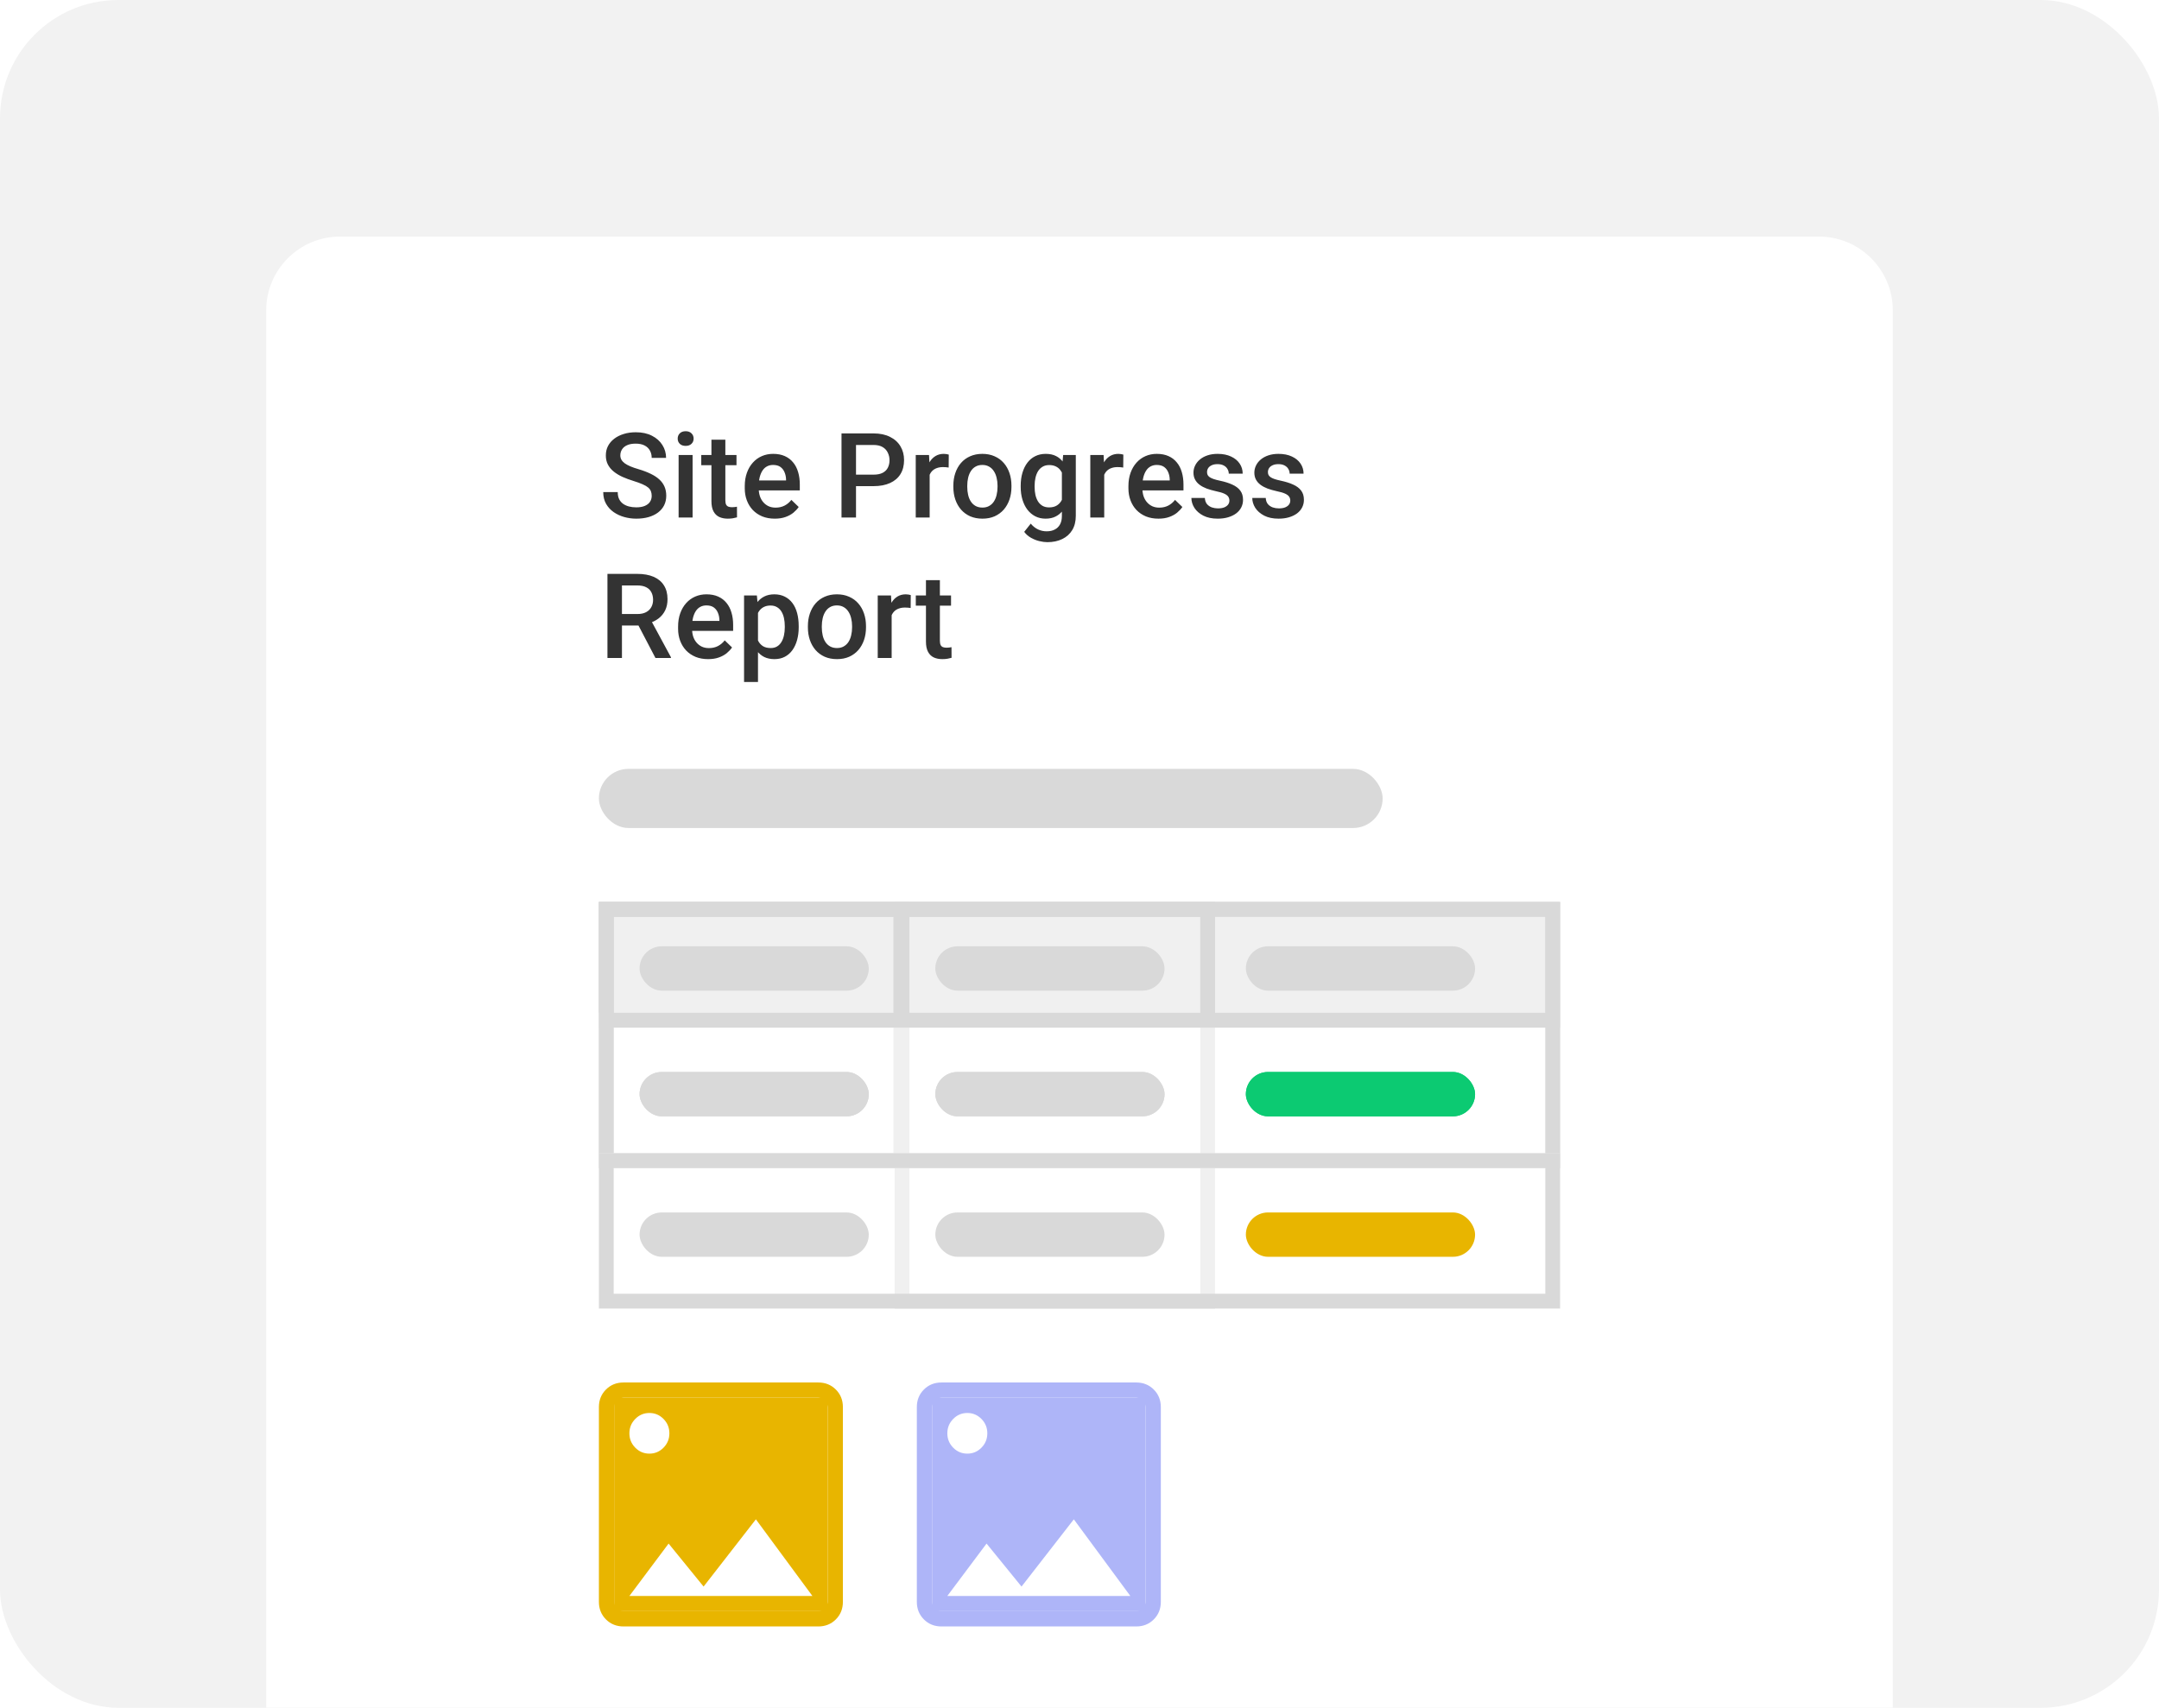 <?xml version="1.0" encoding="UTF-8"?> <svg xmlns="http://www.w3.org/2000/svg" width="292" height="231" viewBox="0 0 292 231" fill="none"><g clip-path="url(#clip0_81_19246)"><rect width="292" height="231" rx="16" fill="#F2F2F2"></rect><g filter="url(#filter0_ddd_81_19246)"><path d="M36 30C36 24.477 40.477 20 46 20H246C251.523 20 256 24.477 256 30V231H36V30Z" fill="white"></path><path d="M88.141 55.07C88.141 54.836 88.104 54.628 88.031 54.445C87.963 54.263 87.841 54.096 87.664 53.945C87.487 53.794 87.237 53.648 86.914 53.508C86.596 53.362 86.19 53.214 85.695 53.062C85.154 52.896 84.654 52.711 84.195 52.508C83.742 52.3 83.346 52.06 83.008 51.789C82.669 51.513 82.406 51.198 82.219 50.844C82.031 50.484 81.938 50.07 81.938 49.602C81.938 49.138 82.034 48.716 82.227 48.336C82.424 47.956 82.703 47.628 83.062 47.352C83.427 47.07 83.857 46.854 84.352 46.703C84.846 46.547 85.393 46.469 85.992 46.469C86.836 46.469 87.562 46.625 88.172 46.938C88.787 47.25 89.258 47.669 89.586 48.195C89.919 48.721 90.086 49.302 90.086 49.938H88.141C88.141 49.562 88.06 49.232 87.898 48.945C87.742 48.654 87.503 48.425 87.18 48.258C86.862 48.091 86.458 48.008 85.969 48.008C85.505 48.008 85.12 48.078 84.812 48.219C84.505 48.359 84.276 48.55 84.125 48.789C83.974 49.029 83.898 49.3 83.898 49.602C83.898 49.815 83.948 50.01 84.047 50.188C84.146 50.359 84.297 50.521 84.5 50.672C84.703 50.818 84.958 50.956 85.266 51.086C85.573 51.216 85.935 51.341 86.352 51.461C86.982 51.648 87.531 51.857 88 52.086C88.469 52.31 88.859 52.565 89.172 52.852C89.484 53.138 89.719 53.464 89.875 53.828C90.031 54.188 90.109 54.596 90.109 55.055C90.109 55.534 90.013 55.966 89.82 56.352C89.628 56.732 89.352 57.057 88.992 57.328C88.638 57.594 88.211 57.8 87.711 57.945C87.216 58.086 86.664 58.156 86.055 58.156C85.508 58.156 84.969 58.083 84.438 57.938C83.912 57.792 83.432 57.57 83 57.273C82.568 56.971 82.224 56.596 81.969 56.148C81.713 55.695 81.586 55.167 81.586 54.562H83.547C83.547 54.932 83.609 55.247 83.734 55.508C83.865 55.768 84.044 55.982 84.273 56.148C84.503 56.31 84.768 56.43 85.07 56.508C85.378 56.586 85.706 56.625 86.055 56.625C86.513 56.625 86.896 56.56 87.203 56.43C87.516 56.3 87.75 56.117 87.906 55.883C88.062 55.648 88.141 55.378 88.141 55.07ZM93.672 49.547V58H91.781V49.547H93.672ZM91.656 47.328C91.656 47.042 91.75 46.805 91.938 46.617C92.13 46.425 92.396 46.328 92.734 46.328C93.068 46.328 93.331 46.425 93.523 46.617C93.716 46.805 93.812 47.042 93.812 47.328C93.812 47.609 93.716 47.844 93.523 48.031C93.331 48.219 93.068 48.312 92.734 48.312C92.396 48.312 92.13 48.219 91.938 48.031C91.75 47.844 91.656 47.609 91.656 47.328ZM99.609 49.547V50.922H94.844V49.547H99.609ZM96.219 47.477H98.102V55.664C98.102 55.925 98.138 56.125 98.211 56.266C98.289 56.401 98.396 56.492 98.531 56.539C98.667 56.586 98.826 56.609 99.008 56.609C99.138 56.609 99.263 56.602 99.383 56.586C99.503 56.57 99.599 56.555 99.672 56.539L99.68 57.977C99.523 58.023 99.341 58.065 99.133 58.102C98.93 58.138 98.695 58.156 98.43 58.156C97.997 58.156 97.615 58.081 97.281 57.93C96.948 57.773 96.688 57.521 96.5 57.172C96.312 56.823 96.219 56.359 96.219 55.781V47.477ZM104.789 58.156C104.164 58.156 103.599 58.055 103.094 57.852C102.594 57.643 102.167 57.354 101.812 56.984C101.464 56.615 101.195 56.18 101.008 55.68C100.82 55.18 100.727 54.641 100.727 54.062V53.75C100.727 53.089 100.823 52.49 101.016 51.953C101.208 51.417 101.477 50.958 101.82 50.578C102.164 50.193 102.57 49.898 103.039 49.695C103.508 49.492 104.016 49.391 104.562 49.391C105.167 49.391 105.695 49.492 106.148 49.695C106.602 49.898 106.977 50.185 107.273 50.555C107.576 50.919 107.799 51.354 107.945 51.859C108.096 52.365 108.172 52.922 108.172 53.531V54.336H101.641V52.984H106.312V52.836C106.302 52.497 106.234 52.18 106.109 51.883C105.99 51.586 105.805 51.346 105.555 51.164C105.305 50.982 104.971 50.891 104.555 50.891C104.242 50.891 103.964 50.958 103.719 51.094C103.479 51.224 103.279 51.414 103.117 51.664C102.956 51.914 102.831 52.216 102.742 52.57C102.659 52.919 102.617 53.312 102.617 53.75V54.062C102.617 54.432 102.667 54.776 102.766 55.094C102.87 55.406 103.021 55.68 103.219 55.914C103.417 56.148 103.656 56.333 103.938 56.469C104.219 56.599 104.539 56.664 104.898 56.664C105.352 56.664 105.755 56.573 106.109 56.391C106.464 56.208 106.771 55.95 107.031 55.617L108.023 56.578C107.841 56.844 107.604 57.099 107.312 57.344C107.021 57.583 106.664 57.779 106.242 57.93C105.826 58.081 105.341 58.156 104.789 58.156ZM118.133 53.758H115.172V52.203H118.133C118.648 52.203 119.065 52.12 119.383 51.953C119.701 51.786 119.932 51.557 120.078 51.266C120.229 50.969 120.305 50.63 120.305 50.25C120.305 49.891 120.229 49.555 120.078 49.242C119.932 48.925 119.701 48.669 119.383 48.477C119.065 48.284 118.648 48.188 118.133 48.188H115.773V58H113.812V46.625H118.133C119.013 46.625 119.76 46.781 120.375 47.094C120.995 47.401 121.466 47.828 121.789 48.375C122.112 48.917 122.273 49.536 122.273 50.234C122.273 50.969 122.112 51.599 121.789 52.125C121.466 52.651 120.995 53.055 120.375 53.336C119.76 53.617 119.013 53.758 118.133 53.758ZM125.734 51.156V58H123.852V49.547H125.648L125.734 51.156ZM128.32 49.492L128.305 51.242C128.19 51.221 128.065 51.206 127.93 51.195C127.799 51.185 127.669 51.18 127.539 51.18C127.216 51.18 126.932 51.227 126.688 51.32C126.443 51.409 126.237 51.539 126.07 51.711C125.909 51.878 125.784 52.081 125.695 52.32C125.607 52.56 125.555 52.828 125.539 53.125L125.109 53.156C125.109 52.625 125.161 52.133 125.266 51.68C125.37 51.227 125.526 50.828 125.734 50.484C125.948 50.141 126.214 49.872 126.531 49.68C126.854 49.487 127.227 49.391 127.648 49.391C127.763 49.391 127.885 49.401 128.016 49.422C128.151 49.443 128.253 49.466 128.32 49.492ZM128.938 53.867V53.688C128.938 53.078 129.026 52.513 129.203 51.992C129.38 51.466 129.635 51.01 129.969 50.625C130.307 50.234 130.719 49.932 131.203 49.719C131.693 49.5 132.245 49.391 132.859 49.391C133.479 49.391 134.031 49.5 134.516 49.719C135.005 49.932 135.419 50.234 135.758 50.625C136.096 51.01 136.354 51.466 136.531 51.992C136.708 52.513 136.797 53.078 136.797 53.688V53.867C136.797 54.477 136.708 55.042 136.531 55.562C136.354 56.083 136.096 56.539 135.758 56.93C135.419 57.315 135.008 57.617 134.523 57.836C134.039 58.05 133.49 58.156 132.875 58.156C132.255 58.156 131.701 58.05 131.211 57.836C130.727 57.617 130.315 57.315 129.977 56.93C129.638 56.539 129.38 56.083 129.203 55.562C129.026 55.042 128.938 54.477 128.938 53.867ZM130.82 53.688V53.867C130.82 54.247 130.859 54.607 130.938 54.945C131.016 55.284 131.138 55.581 131.305 55.836C131.471 56.091 131.685 56.292 131.945 56.438C132.206 56.583 132.516 56.656 132.875 56.656C133.224 56.656 133.526 56.583 133.781 56.438C134.042 56.292 134.255 56.091 134.422 55.836C134.589 55.581 134.711 55.284 134.789 54.945C134.872 54.607 134.914 54.247 134.914 53.867V53.688C134.914 53.312 134.872 52.958 134.789 52.625C134.711 52.286 134.586 51.987 134.414 51.727C134.247 51.466 134.034 51.263 133.773 51.117C133.518 50.966 133.214 50.891 132.859 50.891C132.505 50.891 132.198 50.966 131.938 51.117C131.682 51.263 131.471 51.466 131.305 51.727C131.138 51.987 131.016 52.286 130.938 52.625C130.859 52.958 130.82 53.312 130.82 53.688ZM143.789 49.547H145.5V57.766C145.5 58.526 145.339 59.172 145.016 59.703C144.693 60.234 144.242 60.638 143.664 60.914C143.086 61.195 142.417 61.336 141.656 61.336C141.333 61.336 140.974 61.289 140.578 61.195C140.188 61.102 139.807 60.95 139.438 60.742C139.073 60.539 138.768 60.271 138.523 59.938L139.406 58.828C139.708 59.188 140.042 59.45 140.406 59.617C140.771 59.784 141.154 59.867 141.555 59.867C141.987 59.867 142.354 59.786 142.656 59.625C142.964 59.469 143.201 59.237 143.367 58.93C143.534 58.622 143.617 58.247 143.617 57.805V51.461L143.789 49.547ZM138.047 53.867V53.703C138.047 53.062 138.125 52.479 138.281 51.953C138.438 51.422 138.661 50.966 138.953 50.586C139.245 50.2 139.599 49.906 140.016 49.703C140.432 49.495 140.904 49.391 141.43 49.391C141.977 49.391 142.443 49.49 142.828 49.688C143.219 49.885 143.544 50.169 143.805 50.539C144.065 50.904 144.268 51.341 144.414 51.852C144.565 52.357 144.677 52.919 144.75 53.539V54.062C144.682 54.667 144.568 55.219 144.406 55.719C144.245 56.219 144.031 56.651 143.766 57.016C143.5 57.38 143.172 57.661 142.781 57.859C142.396 58.057 141.94 58.156 141.414 58.156C140.898 58.156 140.432 58.05 140.016 57.836C139.604 57.622 139.25 57.323 138.953 56.938C138.661 56.552 138.438 56.099 138.281 55.578C138.125 55.052 138.047 54.482 138.047 53.867ZM139.93 53.703V53.867C139.93 54.253 139.966 54.612 140.039 54.945C140.117 55.279 140.234 55.573 140.391 55.828C140.552 56.078 140.755 56.276 141 56.422C141.25 56.562 141.544 56.633 141.883 56.633C142.326 56.633 142.688 56.539 142.969 56.352C143.255 56.164 143.474 55.911 143.625 55.594C143.781 55.271 143.891 54.911 143.953 54.516V53.102C143.922 52.794 143.857 52.508 143.758 52.242C143.664 51.977 143.536 51.745 143.375 51.547C143.214 51.344 143.01 51.188 142.766 51.078C142.521 50.964 142.232 50.906 141.898 50.906C141.56 50.906 141.266 50.979 141.016 51.125C140.766 51.271 140.56 51.471 140.398 51.727C140.242 51.982 140.125 52.279 140.047 52.617C139.969 52.956 139.93 53.318 139.93 53.703ZM149.344 51.156V58H147.461V49.547H149.258L149.344 51.156ZM151.93 49.492L151.914 51.242C151.799 51.221 151.674 51.206 151.539 51.195C151.409 51.185 151.279 51.18 151.148 51.18C150.826 51.18 150.542 51.227 150.297 51.32C150.052 51.409 149.846 51.539 149.68 51.711C149.518 51.878 149.393 52.081 149.305 52.32C149.216 52.56 149.164 52.828 149.148 53.125L148.719 53.156C148.719 52.625 148.771 52.133 148.875 51.68C148.979 51.227 149.135 50.828 149.344 50.484C149.557 50.141 149.823 49.872 150.141 49.68C150.464 49.487 150.836 49.391 151.258 49.391C151.372 49.391 151.495 49.401 151.625 49.422C151.76 49.443 151.862 49.466 151.93 49.492ZM156.68 58.156C156.055 58.156 155.49 58.055 154.984 57.852C154.484 57.643 154.057 57.354 153.703 56.984C153.354 56.615 153.086 56.18 152.898 55.68C152.711 55.18 152.617 54.641 152.617 54.062V53.75C152.617 53.089 152.714 52.49 152.906 51.953C153.099 51.417 153.367 50.958 153.711 50.578C154.055 50.193 154.461 49.898 154.93 49.695C155.398 49.492 155.906 49.391 156.453 49.391C157.057 49.391 157.586 49.492 158.039 49.695C158.492 49.898 158.867 50.185 159.164 50.555C159.466 50.919 159.69 51.354 159.836 51.859C159.987 52.365 160.062 52.922 160.062 53.531V54.336H153.531V52.984H158.203V52.836C158.193 52.497 158.125 52.18 158 51.883C157.88 51.586 157.695 51.346 157.445 51.164C157.195 50.982 156.862 50.891 156.445 50.891C156.133 50.891 155.854 50.958 155.609 51.094C155.37 51.224 155.169 51.414 155.008 51.664C154.846 51.914 154.721 52.216 154.633 52.57C154.549 52.919 154.508 53.312 154.508 53.75V54.062C154.508 54.432 154.557 54.776 154.656 55.094C154.76 55.406 154.911 55.68 155.109 55.914C155.307 56.148 155.547 56.333 155.828 56.469C156.109 56.599 156.43 56.664 156.789 56.664C157.242 56.664 157.646 56.573 158 56.391C158.354 56.208 158.661 55.95 158.922 55.617L159.914 56.578C159.732 56.844 159.495 57.099 159.203 57.344C158.911 57.583 158.555 57.779 158.133 57.93C157.716 58.081 157.232 58.156 156.68 58.156ZM166.273 55.711C166.273 55.523 166.227 55.354 166.133 55.203C166.039 55.047 165.859 54.906 165.594 54.781C165.333 54.656 164.948 54.542 164.438 54.438C163.99 54.339 163.578 54.221 163.203 54.086C162.833 53.945 162.516 53.776 162.25 53.578C161.984 53.38 161.779 53.146 161.633 52.875C161.487 52.604 161.414 52.292 161.414 51.938C161.414 51.594 161.49 51.268 161.641 50.961C161.792 50.654 162.008 50.383 162.289 50.148C162.57 49.914 162.911 49.729 163.312 49.594C163.719 49.458 164.172 49.391 164.672 49.391C165.38 49.391 165.987 49.51 166.492 49.75C167.003 49.984 167.393 50.305 167.664 50.711C167.935 51.112 168.07 51.565 168.07 52.07H166.188C166.188 51.846 166.13 51.638 166.016 51.445C165.906 51.247 165.74 51.089 165.516 50.969C165.292 50.844 165.01 50.781 164.672 50.781C164.349 50.781 164.081 50.833 163.867 50.938C163.659 51.036 163.503 51.167 163.398 51.328C163.299 51.49 163.25 51.667 163.25 51.859C163.25 52 163.276 52.128 163.328 52.242C163.385 52.352 163.479 52.453 163.609 52.547C163.74 52.635 163.917 52.719 164.141 52.797C164.37 52.875 164.656 52.95 165 53.023C165.646 53.159 166.201 53.333 166.664 53.547C167.133 53.755 167.492 54.026 167.742 54.359C167.992 54.688 168.117 55.104 168.117 55.609C168.117 55.984 168.036 56.328 167.875 56.641C167.719 56.948 167.49 57.216 167.188 57.445C166.885 57.669 166.523 57.844 166.102 57.969C165.685 58.094 165.216 58.156 164.695 58.156C163.93 58.156 163.281 58.021 162.75 57.75C162.219 57.474 161.815 57.122 161.539 56.695C161.268 56.263 161.133 55.815 161.133 55.352H162.953C162.974 55.7 163.07 55.979 163.242 56.188C163.419 56.391 163.638 56.539 163.898 56.633C164.164 56.721 164.438 56.766 164.719 56.766C165.057 56.766 165.341 56.721 165.57 56.633C165.799 56.539 165.974 56.414 166.094 56.258C166.214 56.096 166.273 55.914 166.273 55.711ZM174.508 55.711C174.508 55.523 174.461 55.354 174.367 55.203C174.273 55.047 174.094 54.906 173.828 54.781C173.568 54.656 173.182 54.542 172.672 54.438C172.224 54.339 171.812 54.221 171.438 54.086C171.068 53.945 170.75 53.776 170.484 53.578C170.219 53.38 170.013 53.146 169.867 52.875C169.721 52.604 169.648 52.292 169.648 51.938C169.648 51.594 169.724 51.268 169.875 50.961C170.026 50.654 170.242 50.383 170.523 50.148C170.805 49.914 171.146 49.729 171.547 49.594C171.953 49.458 172.406 49.391 172.906 49.391C173.615 49.391 174.221 49.51 174.727 49.75C175.237 49.984 175.628 50.305 175.898 50.711C176.169 51.112 176.305 51.565 176.305 52.07H174.422C174.422 51.846 174.365 51.638 174.25 51.445C174.141 51.247 173.974 51.089 173.75 50.969C173.526 50.844 173.245 50.781 172.906 50.781C172.583 50.781 172.315 50.833 172.102 50.938C171.893 51.036 171.737 51.167 171.633 51.328C171.534 51.49 171.484 51.667 171.484 51.859C171.484 52 171.51 52.128 171.562 52.242C171.62 52.352 171.714 52.453 171.844 52.547C171.974 52.635 172.151 52.719 172.375 52.797C172.604 52.875 172.891 52.95 173.234 53.023C173.88 53.159 174.435 53.333 174.898 53.547C175.367 53.755 175.727 54.026 175.977 54.359C176.227 54.688 176.352 55.104 176.352 55.609C176.352 55.984 176.271 56.328 176.109 56.641C175.953 56.948 175.724 57.216 175.422 57.445C175.12 57.669 174.758 57.844 174.336 57.969C173.919 58.094 173.451 58.156 172.93 58.156C172.164 58.156 171.516 58.021 170.984 57.75C170.453 57.474 170.049 57.122 169.773 56.695C169.503 56.263 169.367 55.815 169.367 55.352H171.188C171.208 55.7 171.305 55.979 171.477 56.188C171.654 56.391 171.872 56.539 172.133 56.633C172.398 56.721 172.672 56.766 172.953 56.766C173.292 56.766 173.576 56.721 173.805 56.633C174.034 56.539 174.208 56.414 174.328 56.258C174.448 56.096 174.508 55.914 174.508 55.711ZM82.156 65.625H86.18C87.044 65.625 87.781 65.755 88.391 66.016C89 66.276 89.466 66.662 89.789 67.172C90.117 67.677 90.281 68.302 90.281 69.047C90.281 69.615 90.177 70.115 89.969 70.547C89.76 70.979 89.466 71.344 89.086 71.641C88.706 71.932 88.253 72.159 87.727 72.32L87.133 72.609H83.516L83.5 71.055H86.211C86.68 71.055 87.07 70.971 87.383 70.805C87.695 70.638 87.93 70.412 88.086 70.125C88.247 69.833 88.328 69.505 88.328 69.141C88.328 68.745 88.25 68.401 88.094 68.109C87.943 67.812 87.708 67.586 87.391 67.43C87.073 67.268 86.669 67.188 86.18 67.188H84.117V77H82.156V65.625ZM88.648 77L85.977 71.891L88.031 71.883L90.742 76.898V77H88.648ZM95.773 77.156C95.148 77.156 94.583 77.055 94.078 76.852C93.578 76.643 93.151 76.354 92.797 75.984C92.448 75.615 92.18 75.18 91.992 74.68C91.805 74.18 91.711 73.641 91.711 73.062V72.75C91.711 72.088 91.807 71.49 92 70.953C92.193 70.417 92.461 69.958 92.805 69.578C93.148 69.193 93.555 68.898 94.023 68.695C94.492 68.492 95 68.391 95.547 68.391C96.151 68.391 96.68 68.492 97.133 68.695C97.586 68.898 97.961 69.185 98.258 69.555C98.56 69.919 98.784 70.354 98.93 70.859C99.081 71.365 99.156 71.922 99.156 72.531V73.336H92.625V71.984H97.297V71.836C97.287 71.497 97.219 71.18 97.094 70.883C96.974 70.586 96.789 70.346 96.539 70.164C96.289 69.982 95.956 69.891 95.539 69.891C95.227 69.891 94.948 69.958 94.703 70.094C94.463 70.224 94.263 70.414 94.102 70.664C93.94 70.914 93.815 71.216 93.727 71.57C93.643 71.919 93.602 72.312 93.602 72.75V73.062C93.602 73.432 93.651 73.776 93.75 74.094C93.854 74.406 94.005 74.68 94.203 74.914C94.401 75.148 94.641 75.333 94.922 75.469C95.203 75.599 95.523 75.664 95.883 75.664C96.336 75.664 96.74 75.573 97.094 75.391C97.448 75.208 97.755 74.951 98.016 74.617L99.008 75.578C98.826 75.844 98.588 76.099 98.297 76.344C98.005 76.583 97.648 76.779 97.227 76.93C96.81 77.081 96.326 77.156 95.773 77.156ZM102.516 70.172V80.25H100.633V68.547H102.367L102.516 70.172ZM108.023 72.695V72.859C108.023 73.474 107.951 74.044 107.805 74.57C107.664 75.091 107.453 75.547 107.172 75.938C106.896 76.323 106.555 76.622 106.148 76.836C105.742 77.049 105.273 77.156 104.742 77.156C104.216 77.156 103.755 77.06 103.359 76.867C102.969 76.669 102.638 76.391 102.367 76.031C102.096 75.672 101.878 75.25 101.711 74.766C101.549 74.276 101.435 73.74 101.367 73.156V72.523C101.435 71.904 101.549 71.341 101.711 70.836C101.878 70.331 102.096 69.896 102.367 69.531C102.638 69.167 102.969 68.885 103.359 68.688C103.75 68.49 104.206 68.391 104.727 68.391C105.258 68.391 105.729 68.495 106.141 68.703C106.552 68.906 106.898 69.198 107.18 69.578C107.461 69.953 107.672 70.406 107.812 70.938C107.953 71.463 108.023 72.049 108.023 72.695ZM106.141 72.859V72.695C106.141 72.305 106.104 71.943 106.031 71.609C105.958 71.271 105.844 70.974 105.688 70.719C105.531 70.463 105.331 70.266 105.086 70.125C104.846 69.979 104.557 69.906 104.219 69.906C103.885 69.906 103.599 69.963 103.359 70.078C103.12 70.188 102.919 70.341 102.758 70.539C102.596 70.737 102.471 70.969 102.383 71.234C102.294 71.495 102.232 71.779 102.195 72.086V73.602C102.258 73.977 102.365 74.32 102.516 74.633C102.667 74.945 102.88 75.195 103.156 75.383C103.438 75.565 103.797 75.656 104.234 75.656C104.573 75.656 104.862 75.583 105.102 75.438C105.341 75.292 105.536 75.091 105.688 74.836C105.844 74.576 105.958 74.276 106.031 73.938C106.104 73.599 106.141 73.24 106.141 72.859ZM109.266 72.867V72.688C109.266 72.078 109.354 71.513 109.531 70.992C109.708 70.466 109.964 70.01 110.297 69.625C110.635 69.234 111.047 68.932 111.531 68.719C112.021 68.5 112.573 68.391 113.188 68.391C113.807 68.391 114.359 68.5 114.844 68.719C115.333 68.932 115.747 69.234 116.086 69.625C116.424 70.01 116.682 70.466 116.859 70.992C117.036 71.513 117.125 72.078 117.125 72.688V72.867C117.125 73.477 117.036 74.042 116.859 74.562C116.682 75.083 116.424 75.539 116.086 75.93C115.747 76.315 115.336 76.617 114.852 76.836C114.367 77.049 113.818 77.156 113.203 77.156C112.583 77.156 112.029 77.049 111.539 76.836C111.055 76.617 110.643 76.315 110.305 75.93C109.966 75.539 109.708 75.083 109.531 74.562C109.354 74.042 109.266 73.477 109.266 72.867ZM111.148 72.688V72.867C111.148 73.247 111.188 73.607 111.266 73.945C111.344 74.284 111.466 74.581 111.633 74.836C111.799 75.091 112.013 75.292 112.273 75.438C112.534 75.583 112.844 75.656 113.203 75.656C113.552 75.656 113.854 75.583 114.109 75.438C114.37 75.292 114.583 75.091 114.75 74.836C114.917 74.581 115.039 74.284 115.117 73.945C115.201 73.607 115.242 73.247 115.242 72.867V72.688C115.242 72.312 115.201 71.958 115.117 71.625C115.039 71.287 114.914 70.987 114.742 70.727C114.576 70.466 114.362 70.263 114.102 70.117C113.846 69.966 113.542 69.891 113.188 69.891C112.833 69.891 112.526 69.966 112.266 70.117C112.01 70.263 111.799 70.466 111.633 70.727C111.466 70.987 111.344 71.287 111.266 71.625C111.188 71.958 111.148 72.312 111.148 72.688ZM120.594 70.156V77H118.711V68.547H120.508L120.594 70.156ZM123.18 68.492L123.164 70.242C123.049 70.221 122.924 70.206 122.789 70.195C122.659 70.185 122.529 70.18 122.398 70.18C122.076 70.18 121.792 70.227 121.547 70.32C121.302 70.409 121.096 70.539 120.93 70.711C120.768 70.878 120.643 71.081 120.555 71.32C120.466 71.56 120.414 71.828 120.398 72.125L119.969 72.156C119.969 71.625 120.021 71.133 120.125 70.68C120.229 70.227 120.385 69.828 120.594 69.484C120.807 69.141 121.073 68.872 121.391 68.68C121.714 68.487 122.086 68.391 122.508 68.391C122.622 68.391 122.745 68.401 122.875 68.422C123.01 68.443 123.112 68.466 123.18 68.492ZM128.625 68.547V69.922H123.859V68.547H128.625ZM125.234 66.477H127.117V74.664C127.117 74.924 127.154 75.125 127.227 75.266C127.305 75.401 127.411 75.492 127.547 75.539C127.682 75.586 127.841 75.609 128.023 75.609C128.154 75.609 128.279 75.602 128.398 75.586C128.518 75.57 128.615 75.555 128.688 75.539L128.695 76.977C128.539 77.023 128.357 77.065 128.148 77.102C127.945 77.138 127.711 77.156 127.445 77.156C127.013 77.156 126.63 77.081 126.297 76.93C125.964 76.773 125.703 76.521 125.516 76.172C125.328 75.823 125.234 75.359 125.234 74.781V66.477Z" fill="#333333"></path><rect x="81" y="92" width="106" height="8" rx="4" fill="#D9D9D9"></rect><path fill-rule="evenodd" clip-rule="evenodd" d="M209 112H83V144H209V112ZM81 110V146H211V110H81Z" fill="#D9D9D9"></path><path d="M81 110H211V127H81V110Z" fill="#D9D9D9" fill-opacity="0.38"></path><path fill-rule="evenodd" clip-rule="evenodd" d="M209 112H83V125H209V112ZM81 110V127H211V110H81Z" fill="#D9D9D9"></path><path fill-rule="evenodd" clip-rule="evenodd" d="M120.833 112H83V144H120.833V112ZM81 110V146H122.833V110H81Z" fill="#D9D9D9"></path><path fill-rule="evenodd" clip-rule="evenodd" d="M162.333 112H123V163H162.333V112ZM121 110V165H164.333V110H121Z" fill="#D9D9D9"></path><path d="M81 125H211V146H81V125Z" fill="white" fill-opacity="0.616"></path><path fill-rule="evenodd" clip-rule="evenodd" d="M209 127H83V144H209V127ZM81 125V146H211V125H81Z" fill="#D9D9D9"></path><path d="M81 144H211V165H81V144Z" fill="white" fill-opacity="0.616"></path><path fill-rule="evenodd" clip-rule="evenodd" d="M209 146H83V163H209V146ZM81 144V165H211V144H81Z" fill="#D9D9D9"></path><path d="M84.332 208C83.382 208 82.59 207.682 81.954 207.046C81.318 206.41 81 205.618 81 204.668V178.332C81 177.382 81.318 176.59 81.954 175.954C82.59 175.318 83.382 175 84.332 175H110.668C111.618 175 112.41 175.318 113.046 175.954C113.682 176.59 114 177.382 114 178.332V204.668C114 205.618 113.682 206.41 113.046 207.046C112.41 207.682 111.618 208 110.668 208H84.332ZM84.332 205.938H110.668C110.986 205.938 111.276 205.805 111.541 205.541C111.805 205.276 111.938 204.986 111.938 204.668V178.332C111.938 178.014 111.805 177.724 111.541 177.459C111.276 177.195 110.986 177.062 110.668 177.062H84.332C84.014 177.062 83.724 177.195 83.459 177.459C83.195 177.724 83.062 178.014 83.062 178.332V204.668C83.062 204.986 83.195 205.276 83.459 205.541C83.724 205.805 84.014 205.938 84.332 205.938Z" fill="#E8B500"></path><rect x="83.062" y="177.062" width="28.875" height="28.875" fill="#E8B500"></rect><path d="M109.875 203.875H85.125L90.428 196.788L95.16 202.606L102.232 193.51L109.875 203.875Z" fill="white"></path><path d="M89.74 183.818C89.211 184.356 88.574 184.625 87.829 184.625C87.084 184.625 86.447 184.356 85.918 183.818C85.389 183.281 85.125 182.633 85.125 181.875C85.125 181.117 85.389 180.469 85.918 179.932C86.447 179.394 87.084 179.125 87.829 179.125C88.574 179.125 89.211 179.394 89.74 179.932C90.268 180.469 90.533 181.117 90.533 181.875C90.533 182.633 90.268 183.281 89.74 183.818Z" fill="white"></path><path d="M127.332 208C126.382 208 125.59 207.682 124.954 207.046C124.318 206.41 124 205.618 124 204.668V178.332C124 177.382 124.318 176.59 124.954 175.954C125.59 175.318 126.382 175 127.332 175H153.668C154.618 175 155.41 175.318 156.046 175.954C156.682 176.59 157 177.382 157 178.332V204.668C157 205.618 156.682 206.41 156.046 207.046C155.41 207.682 154.618 208 153.668 208H127.332ZM127.332 205.938H153.668C153.986 205.938 154.276 205.805 154.541 205.541C154.805 205.276 154.938 204.986 154.938 204.668V178.332C154.938 178.014 154.805 177.724 154.541 177.459C154.276 177.195 153.986 177.062 153.668 177.062H127.332C127.014 177.062 126.724 177.195 126.459 177.459C126.195 177.724 126.062 178.014 126.062 178.332V204.668C126.062 204.986 126.195 205.276 126.459 205.541C126.724 205.805 127.014 205.938 127.332 205.938Z" fill="#AEB5F8"></path><rect x="126.062" y="177.062" width="28.875" height="28.875" fill="#AEB5F8"></rect><path d="M152.875 203.875H128.125L133.429 196.788L138.16 202.606L145.232 193.51L152.875 203.875Z" fill="white"></path><path d="M132.74 183.818C132.211 184.356 131.574 184.625 130.829 184.625C130.083 184.625 129.447 184.356 128.918 183.818C128.389 183.281 128.125 182.633 128.125 181.875C128.125 181.117 128.389 180.469 128.918 179.932C129.447 179.394 130.083 179.125 130.829 179.125C131.574 179.125 132.211 179.394 132.74 179.932C133.268 180.469 133.533 181.117 133.533 181.875C133.533 182.633 133.268 183.281 132.74 183.818Z" fill="white"></path><rect x="126.5" y="116" width="31" height="6" rx="3" fill="#D9D9D9"></rect><rect x="168.5" y="133" width="31" height="6" rx="3" fill="#0CCA72"></rect><rect x="168.5" y="116" width="31" height="6" rx="3" fill="#D9D9D9"></rect><rect x="86.5" y="133" width="31" height="6" rx="3" fill="#D9D9D9"></rect><rect x="86.5" y="116" width="31" height="6" rx="3" fill="#D9D9D9"></rect><rect x="126.5" y="133" width="31" height="6" rx="3" fill="#D9D9D9"></rect><rect x="168.5" y="133" width="31" height="6" rx="3" fill="#0CCA72"></rect><rect x="86.5" y="133" width="31" height="6" rx="3" fill="#D9D9D9"></rect><rect x="126.5" y="133" width="31" height="6" rx="3" fill="#D9D9D9"></rect><rect x="168.5" y="152" width="31" height="6" rx="3" fill="#E8B500"></rect><rect x="86.5" y="152" width="31" height="6" rx="3" fill="#D9D9D9"></rect><rect x="126.5" y="152" width="31" height="6" rx="3" fill="#D9D9D9"></rect></g></g><defs><filter id="filter0_ddd_81_19246" x="16" y="10" width="260" height="251" filterUnits="userSpaceOnUse" color-interpolation-filters="sRGB"><feFlood flood-opacity="0" result="BackgroundImageFix"></feFlood><feColorMatrix in="SourceAlpha" type="matrix" values="0 0 0 0 0 0 0 0 0 0 0 0 0 0 0 0 0 0 127 0" result="hardAlpha"></feColorMatrix><feOffset></feOffset><feGaussianBlur stdDeviation="0.5"></feGaussianBlur><feColorMatrix type="matrix" values="0 0 0 0 0 0 0 0 0 0 0 0 0 0 0 0 0 0 0.04 0"></feColorMatrix><feBlend mode="normal" in2="BackgroundImageFix" result="effect1_dropShadow_81_19246"></feBlend><feColorMatrix in="SourceAlpha" type="matrix" values="0 0 0 0 0 0 0 0 0 0 0 0 0 0 0 0 0 0 127 0" result="hardAlpha"></feColorMatrix><feOffset dy="2"></feOffset><feGaussianBlur stdDeviation="3"></feGaussianBlur><feColorMatrix type="matrix" values="0 0 0 0 0 0 0 0 0 0 0 0 0 0 0 0 0 0 0.04 0"></feColorMatrix><feBlend mode="normal" in2="effect1_dropShadow_81_19246" result="effect2_dropShadow_81_19246"></feBlend><feColorMatrix in="SourceAlpha" type="matrix" values="0 0 0 0 0 0 0 0 0 0 0 0 0 0 0 0 0 0 127 0" result="hardAlpha"></feColorMatrix><feOffset dy="10"></feOffset><feGaussianBlur stdDeviation="10"></feGaussianBlur><feColorMatrix type="matrix" values="0 0 0 0 0 0 0 0 0 0 0 0 0 0 0 0 0 0 0.04 0"></feColorMatrix><feBlend mode="normal" in2="effect2_dropShadow_81_19246" result="effect3_dropShadow_81_19246"></feBlend><feBlend mode="normal" in="SourceGraphic" in2="effect3_dropShadow_81_19246" result="shape"></feBlend></filter><clipPath id="clip0_81_19246"><rect width="292" height="231" rx="16" fill="white"></rect></clipPath></defs></svg> 